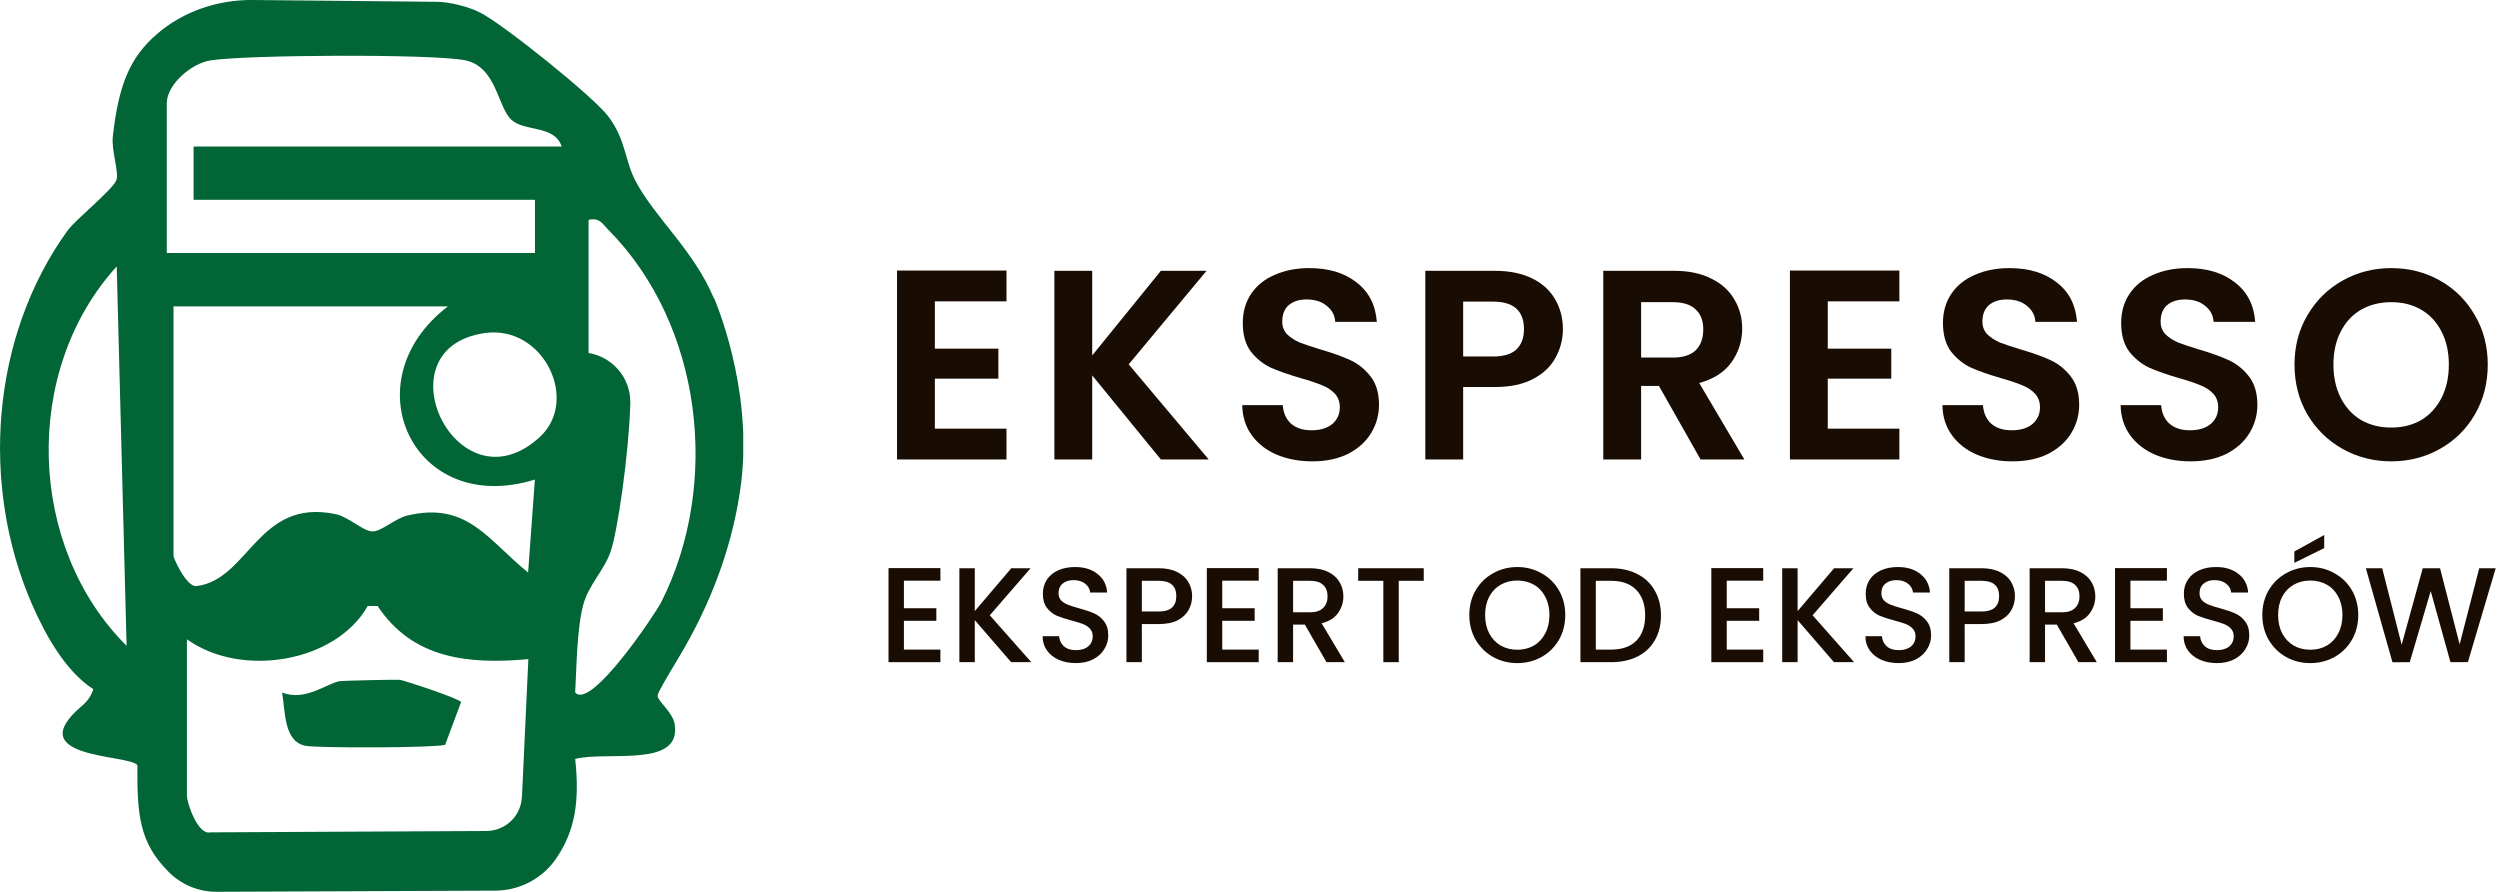 <svg width="185" height="66" viewBox="0 0 185 66" fill="none" xmlns="http://www.w3.org/2000/svg">
<path d="M176.954 34.14C175.647 34.14 174.447 33.833 173.354 33.22C172.26 32.607 171.394 31.76 170.754 30.68C170.114 29.587 169.794 28.353 169.794 26.98C169.794 25.62 170.114 24.4 170.754 23.32C171.394 22.227 172.26 21.373 173.354 20.76C174.447 20.147 175.647 19.84 176.954 19.84C178.274 19.84 179.474 20.147 180.554 20.76C181.647 21.373 182.507 22.227 183.134 23.32C183.774 24.4 184.094 25.62 184.094 26.98C184.094 28.353 183.774 29.587 183.134 30.68C182.507 31.76 181.647 32.607 180.554 33.22C179.46 33.833 178.26 34.14 176.954 34.14ZM176.954 31.64C177.794 31.64 178.534 31.453 179.174 31.08C179.814 30.693 180.314 30.147 180.674 29.44C181.034 28.733 181.214 27.913 181.214 26.98C181.214 26.047 181.034 25.233 180.674 24.54C180.314 23.833 179.814 23.293 179.174 22.92C178.534 22.547 177.794 22.36 176.954 22.36C176.114 22.36 175.367 22.547 174.714 22.92C174.074 23.293 173.574 23.833 173.214 24.54C172.854 25.233 172.674 26.047 172.674 26.98C172.674 27.913 172.854 28.733 173.214 29.44C173.574 30.147 174.074 30.693 174.714 31.08C175.367 31.453 176.114 31.64 176.954 31.64Z" fill="#190C03"/>
<path d="M162.106 34.14C161.133 34.14 160.253 33.973 159.466 33.64C158.693 33.307 158.08 32.827 157.626 32.2C157.173 31.573 156.94 30.833 156.926 29.98H159.926C159.966 30.553 160.166 31.007 160.526 31.34C160.9 31.673 161.406 31.84 162.046 31.84C162.7 31.84 163.213 31.687 163.586 31.38C163.96 31.06 164.146 30.647 164.146 30.14C164.146 29.727 164.02 29.387 163.766 29.12C163.513 28.853 163.193 28.647 162.806 28.5C162.433 28.34 161.913 28.167 161.246 27.98C160.34 27.713 159.6 27.453 159.026 27.2C158.466 26.933 157.98 26.54 157.566 26.02C157.166 25.487 156.966 24.78 156.966 23.9C156.966 23.073 157.173 22.353 157.586 21.74C158 21.127 158.58 20.66 159.326 20.34C160.073 20.007 160.926 19.84 161.886 19.84C163.326 19.84 164.493 20.193 165.386 20.9C166.293 21.593 166.793 22.567 166.886 23.82H163.806C163.78 23.34 163.573 22.947 163.186 22.64C162.813 22.32 162.313 22.16 161.686 22.16C161.14 22.16 160.7 22.3 160.366 22.58C160.046 22.86 159.886 23.267 159.886 23.8C159.886 24.173 160.006 24.487 160.246 24.74C160.5 24.98 160.806 25.18 161.166 25.34C161.54 25.487 162.06 25.66 162.726 25.86C163.633 26.127 164.373 26.393 164.946 26.66C165.52 26.927 166.013 27.327 166.426 27.86C166.84 28.393 167.046 29.093 167.046 29.96C167.046 30.707 166.853 31.4 166.466 32.04C166.08 32.68 165.513 33.193 164.766 33.58C164.02 33.953 163.133 34.14 162.106 34.14Z" fill="#190C03"/>
<path d="M148.919 34.14C147.945 34.14 147.065 33.973 146.279 33.64C145.505 33.307 144.892 32.827 144.439 32.2C143.985 31.573 143.752 30.833 143.739 29.98H146.739C146.779 30.553 146.979 31.007 147.339 31.34C147.712 31.673 148.219 31.84 148.859 31.84C149.512 31.84 150.025 31.687 150.399 31.38C150.772 31.06 150.959 30.647 150.959 30.14C150.959 29.727 150.832 29.387 150.579 29.12C150.325 28.853 150.005 28.647 149.619 28.5C149.245 28.34 148.725 28.167 148.059 27.98C147.152 27.713 146.412 27.453 145.839 27.2C145.279 26.933 144.792 26.54 144.379 26.02C143.979 25.487 143.779 24.78 143.779 23.9C143.779 23.073 143.985 22.353 144.399 21.74C144.812 21.127 145.392 20.66 146.139 20.34C146.885 20.007 147.739 19.84 148.699 19.84C150.139 19.84 151.305 20.193 152.199 20.9C153.105 21.593 153.605 22.567 153.699 23.82H150.619C150.592 23.34 150.385 22.947 149.999 22.64C149.625 22.32 149.125 22.16 148.499 22.16C147.952 22.16 147.512 22.3 147.179 22.58C146.859 22.86 146.699 23.267 146.699 23.8C146.699 24.173 146.819 24.487 147.059 24.74C147.312 24.98 147.619 25.18 147.979 25.34C148.352 25.487 148.872 25.66 149.539 25.86C150.445 26.127 151.185 26.393 151.759 26.66C152.332 26.927 152.825 27.327 153.239 27.86C153.652 28.393 153.859 29.093 153.859 29.96C153.859 30.707 153.665 31.4 153.279 32.04C152.892 32.68 152.325 33.193 151.579 33.58C150.832 33.953 149.945 34.14 148.919 34.14Z" fill="#190C03"/>
<path d="M135.254 22.3V25.8H139.954V28.02H135.254V31.72H140.554V34H132.454V20.02H140.554V22.3H135.254Z" fill="#190C03"/>
<path d="M125.842 34L122.762 28.56H121.442V34H118.642V20.04H123.882C124.962 20.04 125.882 20.233 126.642 20.62C127.402 20.993 127.968 21.507 128.342 22.16C128.728 22.8 128.922 23.52 128.922 24.32C128.922 25.24 128.655 26.073 128.122 26.82C127.588 27.553 126.795 28.06 125.742 28.34L129.082 34H125.842ZM121.442 26.46H123.782C124.542 26.46 125.108 26.28 125.482 25.92C125.855 25.547 126.042 25.033 126.042 24.38C126.042 23.74 125.855 23.247 125.482 22.9C125.108 22.54 124.542 22.36 123.782 22.36H121.442V26.46Z" fill="#190C03"/>
<path d="M115.654 24.36C115.654 25.107 115.474 25.807 115.114 26.46C114.767 27.113 114.214 27.64 113.454 28.04C112.707 28.44 111.76 28.64 110.614 28.64H108.274V34H105.474V20.04H110.614C111.694 20.04 112.614 20.227 113.374 20.6C114.134 20.973 114.7 21.487 115.074 22.14C115.46 22.793 115.654 23.533 115.654 24.36ZM110.494 26.38C111.267 26.38 111.84 26.207 112.214 25.86C112.587 25.5 112.774 25 112.774 24.36C112.774 23 112.014 22.32 110.494 22.32H108.274V26.38H110.494Z" fill="#190C03"/>
<path d="M97.106 34.14C96.133 34.14 95.253 33.973 94.466 33.64C93.693 33.307 93.08 32.827 92.626 32.2C92.173 31.573 91.94 30.833 91.926 29.98H94.926C94.966 30.553 95.166 31.007 95.526 31.34C95.9 31.673 96.406 31.84 97.046 31.84C97.7 31.84 98.213 31.687 98.586 31.38C98.96 31.06 99.146 30.647 99.146 30.14C99.146 29.727 99.02 29.387 98.766 29.12C98.513 28.853 98.193 28.647 97.806 28.5C97.433 28.34 96.913 28.167 96.246 27.98C95.34 27.713 94.6 27.453 94.026 27.2C93.466 26.933 92.98 26.54 92.566 26.02C92.166 25.487 91.966 24.78 91.966 23.9C91.966 23.073 92.173 22.353 92.586 21.74C93 21.127 93.58 20.66 94.326 20.34C95.073 20.007 95.926 19.84 96.886 19.84C98.326 19.84 99.493 20.193 100.386 20.9C101.293 21.593 101.793 22.567 101.886 23.82H98.806C98.78 23.34 98.573 22.947 98.186 22.64C97.813 22.32 97.313 22.16 96.686 22.16C96.14 22.16 95.7 22.3 95.366 22.58C95.046 22.86 94.886 23.267 94.886 23.8C94.886 24.173 95.006 24.487 95.246 24.74C95.5 24.98 95.806 25.18 96.166 25.34C96.54 25.487 97.06 25.66 97.726 25.86C98.633 26.127 99.373 26.393 99.946 26.66C100.52 26.927 101.013 27.327 101.426 27.86C101.84 28.393 102.046 29.093 102.046 29.96C102.046 30.707 101.853 31.4 101.466 32.04C101.08 32.68 100.513 33.193 99.766 33.58C99.02 33.953 98.133 34.14 97.106 34.14Z" fill="#190C03"/>
<path d="M85.904 34L80.824 27.78V34H78.024V20.04H80.824V26.3L85.904 20.04H89.284L83.524 26.96L89.444 34H85.904Z" fill="#190C03"/>
<path d="M69.18 22.3V25.8H73.88V28.02H69.18V31.72H74.48V34H66.38V20.02H74.48V22.3H69.18Z" fill="#190C03"/>
<path d="M184.683 42.05L182.623 49H181.333L179.873 43.74L178.323 49L177.043 49.01L175.073 42.05H176.283L177.723 47.71L179.283 42.05H180.563L182.013 47.68L183.463 42.05H184.683Z" fill="#190C03"/>
<path d="M170.961 49.07C170.314 49.07 169.718 48.92 169.171 48.62C168.631 48.313 168.201 47.89 167.881 47.35C167.568 46.803 167.411 46.19 167.411 45.51C167.411 44.83 167.568 44.22 167.881 43.68C168.201 43.14 168.631 42.72 169.171 42.42C169.718 42.113 170.314 41.96 170.961 41.96C171.614 41.96 172.211 42.113 172.751 42.42C173.298 42.72 173.728 43.14 174.041 43.68C174.354 44.22 174.511 44.83 174.511 45.51C174.511 46.19 174.354 46.803 174.041 47.35C173.728 47.89 173.298 48.313 172.751 48.62C172.211 48.92 171.614 49.07 170.961 49.07ZM170.961 48.08C171.421 48.08 171.831 47.977 172.191 47.77C172.551 47.557 172.831 47.257 173.031 46.87C173.238 46.477 173.341 46.023 173.341 45.51C173.341 44.997 173.238 44.547 173.031 44.16C172.831 43.773 172.551 43.477 172.191 43.27C171.831 43.063 171.421 42.96 170.961 42.96C170.501 42.96 170.091 43.063 169.731 43.27C169.371 43.477 169.088 43.773 168.881 44.16C168.681 44.547 168.581 44.997 168.581 45.51C168.581 46.023 168.681 46.477 168.881 46.87C169.088 47.257 169.371 47.557 169.731 47.77C170.091 47.977 170.501 48.08 170.961 48.08ZM171.991 40.56L169.781 41.65V40.81L171.991 39.59V40.56Z" fill="#190C03"/>
<path d="M164.046 49.07C163.579 49.07 163.159 48.99 162.786 48.83C162.413 48.663 162.119 48.43 161.906 48.13C161.693 47.83 161.586 47.48 161.586 47.08H162.806C162.833 47.38 162.949 47.627 163.156 47.82C163.369 48.013 163.666 48.11 164.046 48.11C164.439 48.11 164.746 48.017 164.966 47.83C165.186 47.637 165.296 47.39 165.296 47.09C165.296 46.857 165.226 46.667 165.086 46.52C164.953 46.373 164.783 46.26 164.576 46.18C164.376 46.1 164.096 46.013 163.736 45.92C163.283 45.8 162.913 45.68 162.626 45.56C162.346 45.433 162.106 45.24 161.906 44.98C161.706 44.72 161.606 44.373 161.606 43.94C161.606 43.54 161.706 43.19 161.906 42.89C162.106 42.59 162.386 42.36 162.746 42.2C163.106 42.04 163.523 41.96 163.996 41.96C164.669 41.96 165.219 42.13 165.646 42.47C166.079 42.803 166.319 43.263 166.366 43.85H165.106C165.086 43.597 164.966 43.38 164.746 43.2C164.526 43.02 164.236 42.93 163.876 42.93C163.549 42.93 163.283 43.013 163.076 43.18C162.869 43.347 162.766 43.587 162.766 43.9C162.766 44.113 162.829 44.29 162.956 44.43C163.089 44.563 163.256 44.67 163.456 44.75C163.656 44.83 163.929 44.917 164.276 45.01C164.736 45.137 165.109 45.263 165.396 45.39C165.689 45.517 165.936 45.713 166.136 45.98C166.343 46.24 166.446 46.59 166.446 47.03C166.446 47.383 166.349 47.717 166.156 48.03C165.969 48.343 165.693 48.597 165.326 48.79C164.966 48.977 164.539 49.07 164.046 49.07Z" fill="#190C03"/>
<path d="M157.652 42.97V45.01H160.052V45.94H157.652V48.07H160.352V49H156.512V42.04H160.352V42.97H157.652Z" fill="#190C03"/>
<path d="M153.803 49L152.203 46.22H151.333V49H150.193V42.05H152.593C153.127 42.05 153.577 42.143 153.943 42.33C154.317 42.517 154.593 42.767 154.773 43.08C154.96 43.393 155.053 43.743 155.053 44.13C155.053 44.583 154.92 44.997 154.653 45.37C154.393 45.737 153.99 45.987 153.443 46.12L155.163 49H153.803ZM151.333 45.31H152.593C153.02 45.31 153.34 45.203 153.553 44.99C153.773 44.777 153.883 44.49 153.883 44.13C153.883 43.77 153.777 43.49 153.563 43.29C153.35 43.083 153.027 42.98 152.593 42.98H151.333V45.31Z" fill="#190C03"/>
<path d="M149.106 44.12C149.106 44.473 149.023 44.807 148.856 45.12C148.689 45.433 148.423 45.69 148.056 45.89C147.689 46.083 147.219 46.18 146.646 46.18H145.386V49H144.246V42.05H146.646C147.179 42.05 147.629 42.143 147.996 42.33C148.369 42.51 148.646 42.757 148.826 43.07C149.013 43.383 149.106 43.733 149.106 44.12ZM146.646 45.25C147.079 45.25 147.403 45.153 147.616 44.96C147.829 44.76 147.936 44.48 147.936 44.12C147.936 43.36 147.506 42.98 146.646 42.98H145.386V45.25H146.646Z" fill="#190C03"/>
<path d="M140.501 49.07C140.034 49.07 139.614 48.99 139.241 48.83C138.868 48.663 138.574 48.43 138.361 48.13C138.148 47.83 138.041 47.48 138.041 47.08H139.261C139.288 47.38 139.404 47.627 139.611 47.82C139.824 48.013 140.121 48.11 140.501 48.11C140.894 48.11 141.201 48.017 141.421 47.83C141.641 47.637 141.751 47.39 141.751 47.09C141.751 46.857 141.681 46.667 141.541 46.52C141.408 46.373 141.238 46.26 141.031 46.18C140.831 46.1 140.551 46.013 140.191 45.92C139.738 45.8 139.368 45.68 139.081 45.56C138.801 45.433 138.561 45.24 138.361 44.98C138.161 44.72 138.061 44.373 138.061 43.94C138.061 43.54 138.161 43.19 138.361 42.89C138.561 42.59 138.841 42.36 139.201 42.2C139.561 42.04 139.978 41.96 140.451 41.96C141.124 41.96 141.674 42.13 142.101 42.47C142.534 42.803 142.774 43.263 142.821 43.85H141.561C141.541 43.597 141.421 43.38 141.201 43.2C140.981 43.02 140.691 42.93 140.331 42.93C140.004 42.93 139.738 43.013 139.531 43.18C139.324 43.347 139.221 43.587 139.221 43.9C139.221 44.113 139.284 44.29 139.411 44.43C139.544 44.563 139.711 44.67 139.911 44.75C140.111 44.83 140.384 44.917 140.731 45.01C141.191 45.137 141.564 45.263 141.851 45.39C142.144 45.517 142.391 45.713 142.591 45.98C142.798 46.24 142.901 46.59 142.901 47.03C142.901 47.383 142.804 47.717 142.611 48.03C142.424 48.343 142.148 48.597 141.781 48.79C141.421 48.977 140.994 49.07 140.501 49.07Z" fill="#190C03"/>
<path d="M135.713 49L133.023 45.89V49H131.883V42.05H133.023V45.22L135.723 42.05H137.153L134.133 45.53L137.203 49H135.713Z" fill="#190C03"/>
<path d="M127.779 42.97V45.01H130.179V45.94H127.779V48.07H130.479V49H126.639V42.04H130.479V42.97H127.779Z" fill="#190C03"/>
<path d="M119.221 42.05C119.961 42.05 120.608 42.193 121.161 42.48C121.721 42.76 122.151 43.167 122.451 43.7C122.758 44.227 122.911 44.843 122.911 45.55C122.911 46.257 122.758 46.87 122.451 47.39C122.151 47.91 121.721 48.31 121.161 48.59C120.608 48.863 119.961 49 119.221 49H116.951V42.05H119.221ZM119.221 48.07C120.035 48.07 120.658 47.85 121.091 47.41C121.525 46.97 121.741 46.35 121.741 45.55C121.741 44.743 121.525 44.113 121.091 43.66C120.658 43.207 120.035 42.98 119.221 42.98H118.091V48.07H119.221Z" fill="#190C03"/>
<path d="M112.279 49.07C111.633 49.07 111.036 48.92 110.489 48.62C109.949 48.313 109.519 47.89 109.199 47.35C108.886 46.803 108.729 46.19 108.729 45.51C108.729 44.83 108.886 44.22 109.199 43.68C109.519 43.14 109.949 42.72 110.489 42.42C111.036 42.113 111.633 41.96 112.279 41.96C112.933 41.96 113.529 42.113 114.069 42.42C114.616 42.72 115.046 43.14 115.359 43.68C115.673 44.22 115.829 44.83 115.829 45.51C115.829 46.19 115.673 46.803 115.359 47.35C115.046 47.89 114.616 48.313 114.069 48.62C113.529 48.92 112.933 49.07 112.279 49.07ZM112.279 48.08C112.739 48.08 113.149 47.977 113.509 47.77C113.869 47.557 114.149 47.257 114.349 46.87C114.556 46.477 114.659 46.023 114.659 45.51C114.659 44.997 114.556 44.547 114.349 44.16C114.149 43.773 113.869 43.477 113.509 43.27C113.149 43.063 112.739 42.96 112.279 42.96C111.819 42.96 111.409 43.063 111.049 43.27C110.689 43.477 110.406 43.773 110.199 44.16C109.999 44.547 109.899 44.997 109.899 45.51C109.899 46.023 109.999 46.477 110.199 46.87C110.406 47.257 110.689 47.557 111.049 47.77C111.409 47.977 111.819 48.08 112.279 48.08Z" fill="#190C03"/>
<path d="M105.357 42.05V42.98H103.507V49H102.367V42.98H100.507V42.05H105.357Z" fill="#190C03"/>
<path d="M98.159 49L96.559 46.22H95.689V49H94.549V42.05H96.949C97.482 42.05 97.932 42.143 98.299 42.33C98.672 42.517 98.949 42.767 99.129 43.08C99.316 43.393 99.409 43.743 99.409 44.13C99.409 44.583 99.275 44.997 99.009 45.37C98.749 45.737 98.346 45.987 97.799 46.12L99.519 49H98.159ZM95.689 45.31H96.949C97.376 45.31 97.695 45.203 97.909 44.99C98.129 44.777 98.239 44.49 98.239 44.13C98.239 43.77 98.132 43.49 97.919 43.29C97.706 43.083 97.382 42.98 96.949 42.98H95.689V45.31Z" fill="#190C03"/>
<path d="M90.445 42.97V45.01H92.845V45.94H90.445V48.07H93.145V49H89.305V42.04H93.145V42.97H90.445Z" fill="#190C03"/>
<path d="M88.217 44.12C88.217 44.473 88.134 44.807 87.967 45.12C87.801 45.433 87.534 45.69 87.167 45.89C86.801 46.083 86.331 46.18 85.757 46.18H84.497V49H83.357V42.05H85.757C86.291 42.05 86.741 42.143 87.107 42.33C87.481 42.51 87.757 42.757 87.937 43.07C88.124 43.383 88.217 43.733 88.217 44.12ZM85.757 45.25C86.191 45.25 86.514 45.153 86.727 44.96C86.941 44.76 87.047 44.48 87.047 44.12C87.047 43.36 86.617 42.98 85.757 42.98H84.497V45.25H85.757Z" fill="#190C03"/>
<path d="M79.612 49.07C79.146 49.07 78.726 48.99 78.352 48.83C77.979 48.663 77.686 48.43 77.472 48.13C77.259 47.83 77.152 47.48 77.152 47.08H78.372C78.399 47.38 78.516 47.627 78.722 47.82C78.936 48.013 79.232 48.11 79.612 48.11C80.006 48.11 80.312 48.017 80.532 47.83C80.752 47.637 80.862 47.39 80.862 47.09C80.862 46.857 80.792 46.667 80.652 46.52C80.519 46.373 80.349 46.26 80.142 46.18C79.942 46.1 79.662 46.013 79.302 45.92C78.849 45.8 78.479 45.68 78.192 45.56C77.912 45.433 77.672 45.24 77.472 44.98C77.272 44.72 77.172 44.373 77.172 43.94C77.172 43.54 77.272 43.19 77.472 42.89C77.672 42.59 77.952 42.36 78.312 42.2C78.672 42.04 79.089 41.96 79.562 41.96C80.236 41.96 80.786 42.13 81.212 42.47C81.646 42.803 81.886 43.263 81.932 43.85H80.672C80.652 43.597 80.532 43.38 80.312 43.2C80.092 43.02 79.802 42.93 79.442 42.93C79.116 42.93 78.849 43.013 78.642 43.18C78.436 43.347 78.332 43.587 78.332 43.9C78.332 44.113 78.396 44.29 78.522 44.43C78.656 44.563 78.822 44.67 79.022 44.75C79.222 44.83 79.496 44.917 79.842 45.01C80.302 45.137 80.676 45.263 80.962 45.39C81.256 45.517 81.502 45.713 81.702 45.98C81.909 46.24 82.012 46.59 82.012 47.03C82.012 47.383 81.916 47.717 81.722 48.03C81.536 48.343 81.259 48.597 80.892 48.79C80.532 48.977 80.106 49.07 79.612 49.07Z" fill="#190C03"/>
<path d="M74.824 49L72.134 45.89V49H70.994V42.05H72.134V45.22L74.834 42.05H76.264L73.244 45.53L76.314 49H74.824Z" fill="#190C03"/>
<path d="M66.89 42.97V45.01H69.29V45.94H66.89V48.07H69.59V49H65.75V42.04H69.59V42.97H66.89Z" fill="#190C03"/>
<g clip-path="url(#clip0_104_4559)">
<path d="M20.873 51.243C22.575 51.943 24.244 50.53 25.162 50.403C25.403 50.37 29.189 50.283 29.571 50.303C29.812 50.316 34.08 51.723 34.12 51.956L32.941 55.115C32.291 55.342 23.54 55.369 22.602 55.189C20.987 54.876 21.121 52.623 20.873 51.243Z" fill="#016536"/>
<path d="M52.822 22.062C51.348 18.556 48.541 16.183 47.08 13.491C46.215 11.911 46.356 10.411 45.029 8.632C43.924 7.152 37.223 1.786 35.534 0.933H35.528C34.703 0.5 33.27 0.14 32.338 0.133L18.729 -4.82716e-07C16.129 -0.027 13.569 0.826 11.606 2.526C9.616 4.252 8.778 6.259 8.349 10.098C8.229 11.124 8.825 12.771 8.611 13.331C8.329 14.057 5.602 16.23 4.999 17.063C-0.663 24.902 -1.467 35.879 2.352 44.678C3.33 46.931 4.831 49.67 6.902 50.996C6.761 51.476 6.473 51.889 6.098 52.203C1.374 56.189 9.569 55.802 10.165 56.622C10.138 60.414 10.353 62.374 12.464 64.507C13.402 65.46 14.695 66 16.035 65.993L36.653 65.907C38.436 65.9 40.118 65.027 41.13 63.567C42.557 61.514 42.905 59.288 42.563 56.162C44.935 55.549 50.484 56.882 49.921 53.562C49.773 52.703 48.661 51.87 48.661 51.483C48.661 51.263 49.331 50.15 50.202 48.697C52.608 44.704 54.283 40.285 54.853 35.666C55.717 28.594 52.842 22.062 52.842 22.062H52.822ZM8.637 19.716L9.368 47.79C2.051 40.519 1.575 27.481 8.637 19.716ZM38.617 58.995C38.59 59.548 38.389 60.081 38.04 60.514C37.545 61.128 36.794 61.488 36.003 61.494L15.559 61.594C14.648 61.814 13.831 59.428 13.831 58.881V47.304C17.811 50.176 24.82 49.057 27.212 44.844H27.942C30.542 48.757 34.636 49.177 39.099 48.777L38.623 59.001L38.617 58.995ZM39.086 42.371C36.097 39.965 34.59 37.086 30.134 38.152C29.215 38.372 28.19 39.365 27.534 39.325C26.837 39.285 25.798 38.252 24.86 38.052C19.084 36.813 18.427 42.898 14.541 43.371C13.79 43.458 12.839 41.285 12.839 41.152V22.675H33.142C25.905 28.208 30.576 38.286 39.582 35.486L39.079 42.378L39.086 42.371ZM39.923 32.36C33.819 37.919 27.969 25.728 35.91 24.642C40.212 24.055 42.919 29.634 39.923 32.36ZM14.326 10.845V14.784H39.588V18.723H12.343V7.638C12.343 6.252 14.159 4.686 15.593 4.466C18.28 4.053 31.849 3.979 34.368 4.452C36.754 4.899 36.794 7.898 37.853 8.872C38.824 9.765 41.036 9.231 41.565 10.845H14.326ZM42.563 51.243C42.671 49.337 42.684 46.491 43.173 44.711C43.569 43.265 44.708 42.212 45.19 40.805C45.699 39.339 46.53 33.633 46.644 29.867V29.761C46.644 27.954 45.344 26.421 43.555 26.121V16.27C44.393 16.09 44.554 16.543 45.029 17.017C51.985 24.049 53.338 35.799 48.943 44.538C48.5 45.411 43.729 52.556 42.57 51.25L42.563 51.243Z" fill="#016536"/>
</g>
<defs>
<clipPath id="clip0_104_4559">
<rect width="55" height="66" fill="white"/>
</clipPath>
</defs>
</svg>
